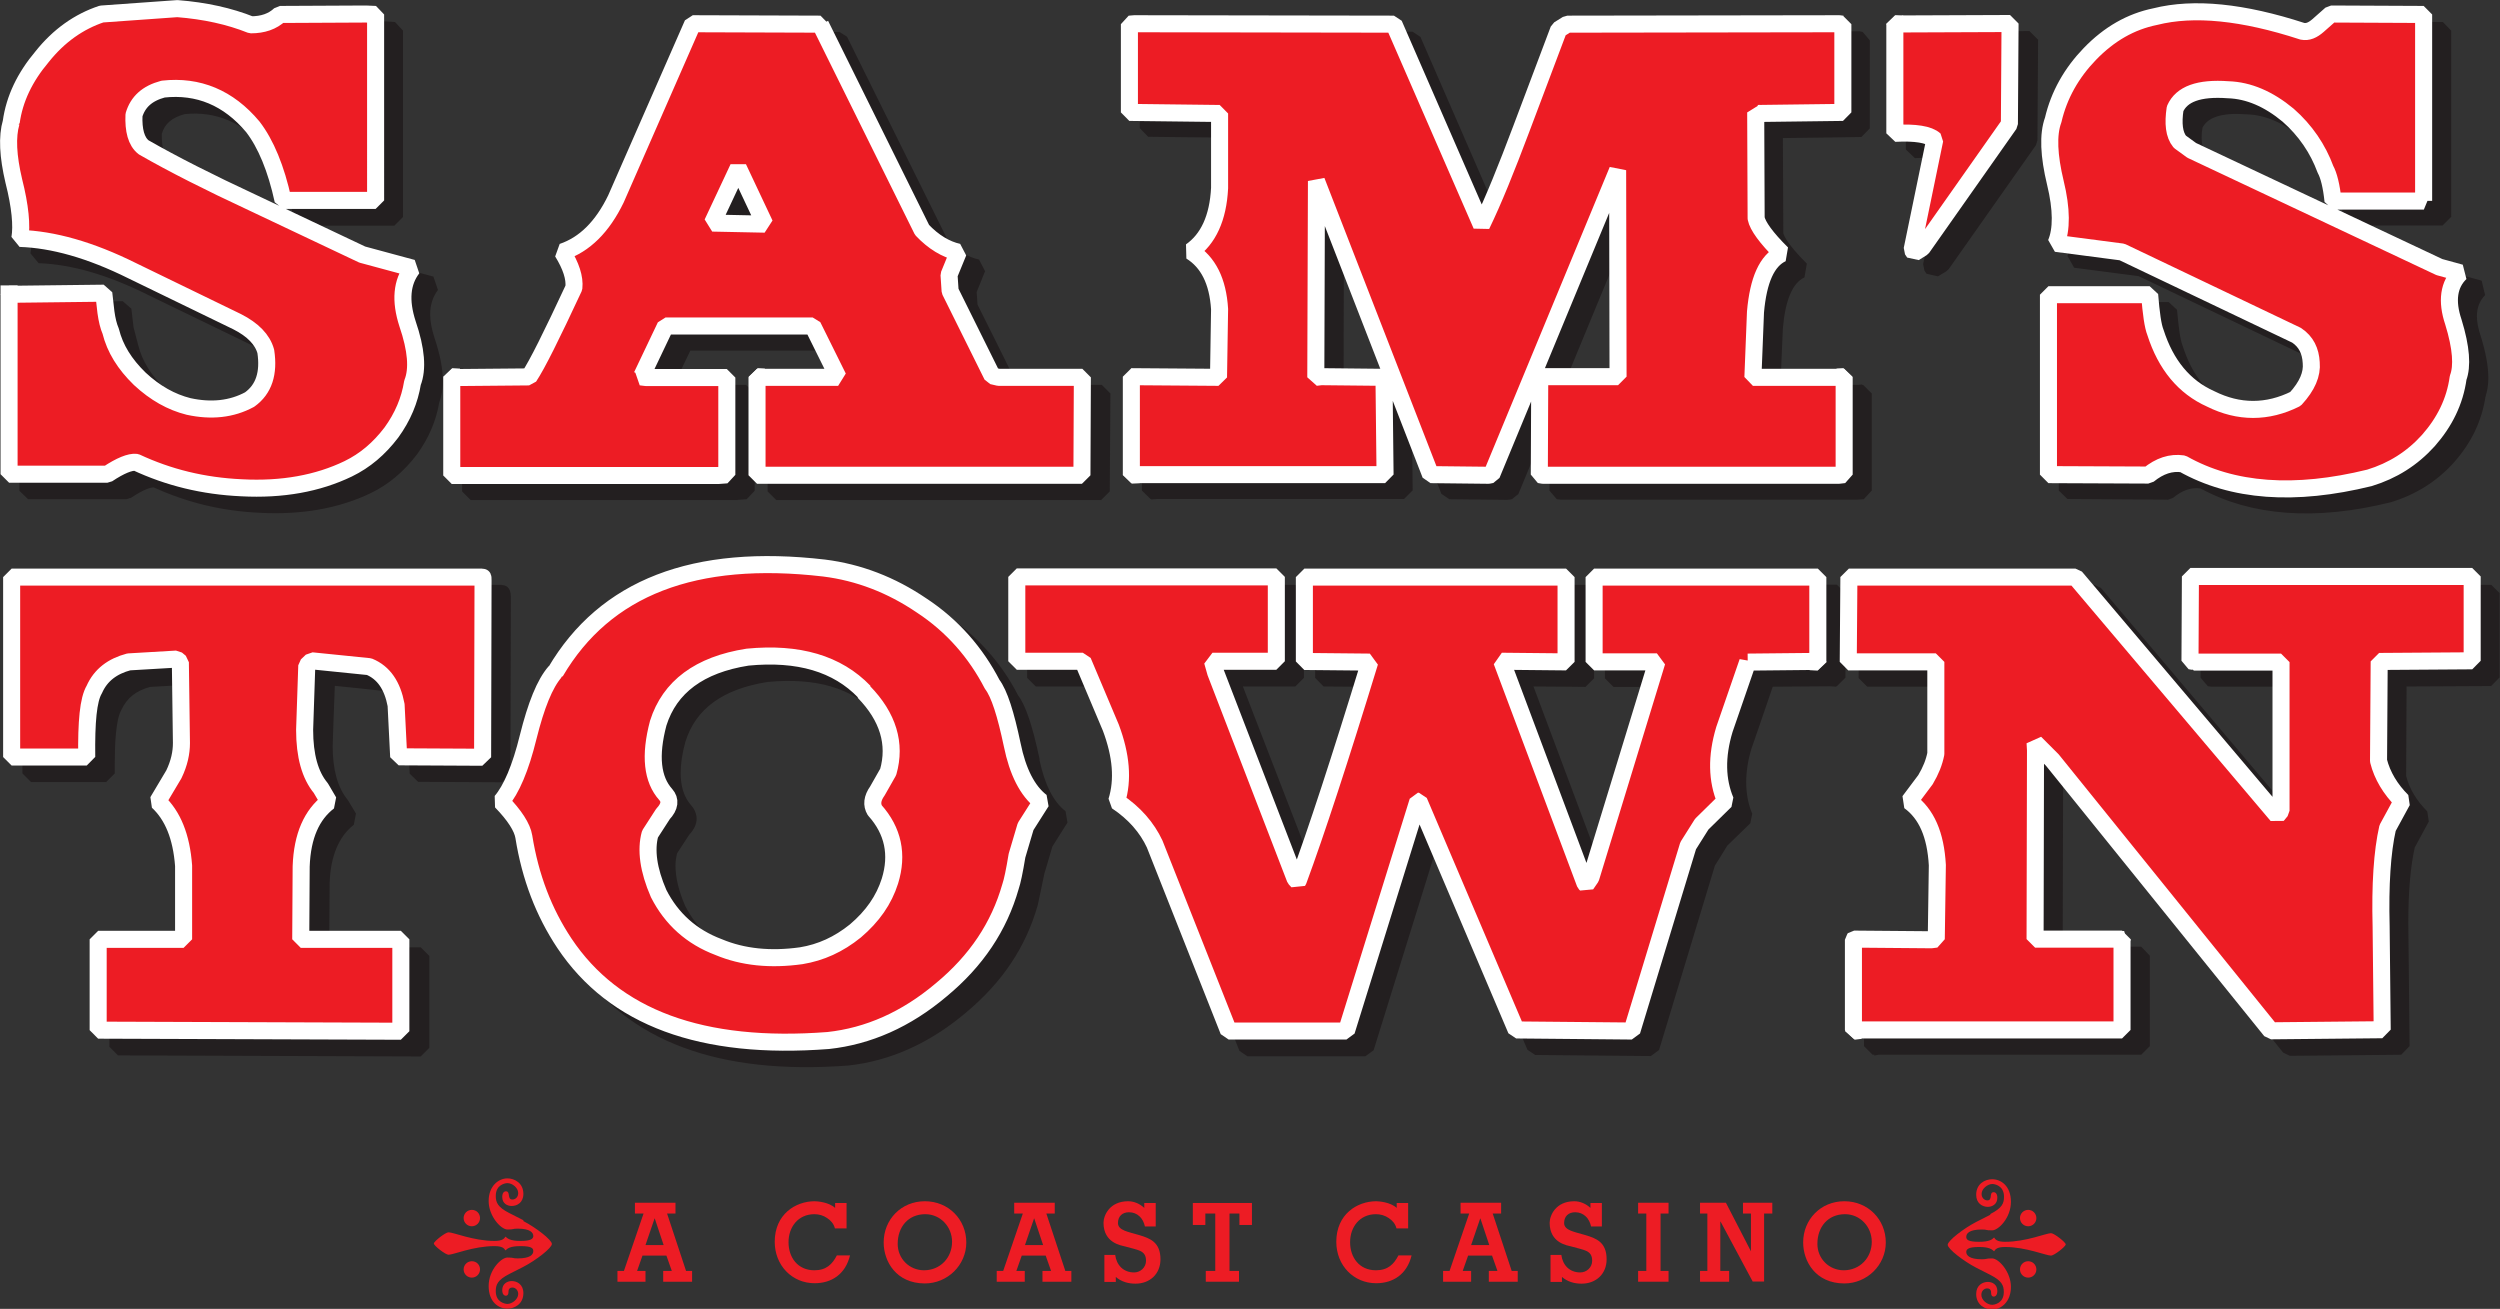 <?xml version="1.0" encoding="UTF-8"?><svg id="Layer_1" xmlns="http://www.w3.org/2000/svg" viewBox="0 0 115.88 60.67"><rect x="0" y="0" width="115.88" height="60.67" fill="#333333" stroke="none"/><defs><style>.cls-1{fill:#231f20;}.cls-2{fill:#ed1c24;}.cls-3{fill:#c74a34;}.cls-4{fill:none;stroke:#fff;stroke-linejoin:bevel;stroke-width:.79px;}</style></defs><path class="cls-1" d="M41.75,41.47c-.25.8-.73,1.49-1.48,2.12-.71.57-1.47.92-2.32,1.07-1.37.19-2.56.07-3.61-.38-1.18-.45-2.02-1.2-2.58-2.29-.3-.69-.45-1.32-.45-1.86,0-.21.03-.39.07-.57.08-.12.56-.86.56-.86.26-.28.35-.53.35-.75,0-.29-.16-.52-.26-.63-.32-.36-.48-.86-.48-1.49,0-.42.07-.91.22-1.45.48-1.53,1.73-2.44,3.81-2.77,2.23-.21,3.9.27,5.07,1.49h0c.77.79,1.15,1.61,1.15,2.47,0,.27-.04.54-.12.82-.06.1-.47.82-.47.82-.2.28-.27.54-.27.76,0,.23.08.42.15.54.55.63.82,1.27.82,1.98,0,.32-.05.64-.16.98M48.19,35.2c-.33-1.56-.65-2.51-1-2.97-.78-1.52-1.93-2.8-3.38-3.75-1.45-.98-3.02-1.58-4.68-1.79-6.13-.71-10.45.96-12.83,4.98,0-.01.02-.02.03-.03l-.04.06s0-.02.01-.02c-.5.59-.91,1.6-1.31,3.16-.42,1.7-.87,2.47-1.17,2.82v.53c.75.77.92,1.22.96,1.42.31,1.92.94,3.59,1.94,5.09,2.38,3.57,6.61,5.14,12.59,4.69,1.96-.21,3.79-1.04,5.46-2.45,1.69-1.41,2.78-3.04,3.33-4.98,0,.02.31-1.47.31-1.47-.01.04.33-1.11.37-1.25.05-.09.7-1.11.7-1.11l-.09-.53c-.56-.43-.97-1.24-1.21-2.39M23.26,27.11H1.44l-.4.4v8.34l.4.4h3.48l.4-.4c0-.12,0-.3,0-.5,0-.77.04-1.97.3-2.43.26-.57.68-.9,1.34-1.08.1,0,1.54-.09,1.91-.11,0,.44.05,3.48.05,3.48,0,.42-.1.84-.31,1.28,0,0-.73,1.22-.73,1.22l.07.5c.63.59.99,1.48,1.08,2.72,0,0,0,2.36,0,2.98h-3.56l-.4.4v4.21l.4.4,14.03.05.4-.4v-4.26l-.4-.4h-4.24c0-.62.02-2.98.02-2.98.04-1.24.42-2.15,1.12-2.7l.1-.52-.38-.63c-.47-.57-.7-1.4-.7-2.5,0,0,.07-2.17.1-2.79.34.03,2.21.23,2.36.25.51.22.84.7.99,1.47,0,.07.12,2.35.12,2.35l.39.38,3.88.02.4-.4.02-8.19c0-.48-.26-.55-.42-.55M20.4,18.57s-.02.05-.02.08c0,0,0,0,0,0l.02-.09ZM12.76,9.81c-1.99-.92-3.68-1.78-5.01-2.54-.16-.13-.25-.47-.25-.99,0-.03,0-.05,0-.08.14-.47.47-.75,1.06-.91,1.44-.15,2.73.39,3.75,1.62.56.72,1.01,1.82,1.32,3.24,0,0,.1.09.21.17-.62-.29-1.08-.51-1.08-.51M12.24,18.94c-.69.37-1.55.47-2.52.26-.72-.18-1.42-.58-2.07-1.18-.65-.63-1.06-1.29-1.24-2.01-.02-.06-.22-.84-.22-.84,0,.01-.1-.86-.1-.86l-.4-.35-4.17.05-.09-.03v.03h-.13l-.4.4v8.34l.4.39h4.56l.22-.07c.66-.44.96-.48,1.04-.48,1.56.71,3.17,1.1,4.93,1.18,1.93.1,3.65-.2,5.13-.91.83-.4,1.53-.99,2.15-1.8.55-.76.89-1.57,1.03-2.41.11-.29.17-.61.17-.98,0-.56-.13-1.23-.39-2.01-.13-.4-.2-.76-.2-1.09,0-.44.12-.81.36-1.13l-.21-.62s-2.33-.63-2.33-.63c0,0-2.15-1.02-3.64-1.73h4.16l.4-.4V1.42l-.37-.4-.45-.03s-4.01.03-4.01.03l-.27.11c-.26.24-.6.36-1.05.37-1.02-.4-2.14-.65-3.41-.75-.06,0-3.57.25-3.57.25l-.1.02c-1.14.38-2.13,1.09-2.94,2.11-.85,1-1.34,2.05-1.5,3.2-.09.3-.13.64-.13,1.03,0,.54.08,1.17.26,1.88.2.79.31,1.49.31,2.02,0,.18-.01.34-.04.48l.38.46c1.51.05,3.21.54,5.05,1.46,0,0,4.87,2.36,4.87,2.36.63.33,1,.7,1.12,1.13.02.16.04.32.04.46,0,.6-.21,1.04-.63,1.34M1.02,6.35s0-.02,0-.03c0,0,0-.02,0-.03v.06ZM35.12,9.47c.25.53.39.83.6,1.27-.46,0-.74-.02-1.18-.02.2-.42.34-.72.58-1.24M34.19,23.17s.42-.03.42-.03l.37-.39v-4.51l-.4-.4h-3.34c.25-.53.62-1.31.76-1.59h6.32c.13.27.5,1.01.79,1.59h-2.9l-.18-.02s0,.02,0,.02h-.05l-.4.4v4.54l.4.4h15.06l.4-.4.03-4.54-.4-.4h-3.84s-.04,0-.08-.02c-.14-.29-1.77-3.57-1.84-3.7,0-.11-.03-.46-.04-.58.06-.14.39-.97.39-.97l-.28-.54c-.49-.1-.99-.41-1.44-.88-.07-.14-4.68-9.45-4.68-9.45l-.35-.22-5.92-.03-.36.24-3.56,8.12c-.57,1.18-1.3,1.92-2.25,2.24l-.21.58c.32.51.48.95.48,1.29,0,.02,0,.04,0,.06-.94,2.01-1.55,3.23-1.92,3.84-.37,0-2.88.02-3.11.02l-.2-.02s0,.02,0,.02h-.04l-.4.4v4.54l.4.4h12.36ZM74.79,27.11l-.4.4v3.93l.4.4h2.37c-.27.87-2.44,7.98-2.73,8.93-.49-1.3-3.02-8.06-3.35-8.95.75,0,2.41.02,2.41.02l.4-.4v-3.93l-.4-.4h-12.13l-.4.4v3.91l.39.4s1.77.01,2.5.02c-1.12,3.67-2.08,6.59-2.85,8.75-.5-1.29-3.38-8.75-3.39-8.77h2.43l.4-.4v-3.91l-.4-.4h-12.03l-.4.4v3.91l.4.4h2.79c.17.41,1.2,2.84,1.2,2.84.28.74.42,1.42.42,2.05,0,.38-.05.74-.16,1.09l.16.44c.74.49,1.28,1.11,1.61,1.82,0,0,3.42,8.65,3.42,8.65l.37.25h5.47l.38-.28s2.51-8.09,3.01-9.69c.66,1.54,4.12,9.67,4.12,9.67l.36.24,5.36.05.38-.28s2.56-8.45,2.59-8.55c.05-.08.53-.84.57-.92.06-.06,1.07-1.04,1.07-1.04l.09-.44c-.19-.45-.28-.94-.28-1.47,0-.49.08-1.02.25-1.57,0,.01.73-2.11.98-2.85.44,0,2.48-.02,2.66-.02l.28.02v-.02h.03l.4-.4v-3.91l-.4-.4h-10.37ZM115.48,27.11h-13.05l-.4.39-.03,3.91.34.4.17.02h.05s3.64,0,3.64,0v5.85c-.93-1.11-8.82-10.43-8.82-10.43l-.3-.14h-10.5l-.4.39-.03,3.93.4.4h3.66v3.86c-.06.28-.19.61-.42,1,0,0-.73.96-.73.96l.09.56c.69.5,1.07,1.37,1.13,2.66,0,0-.03,2.18-.04,3.04-.58,0-3.41-.03-3.41-.03l-.43.42v4.19l.4.4h.08s0,.04,0,.04l.18-.04h12.19l.4-.4v-4.19l-.4-.42h-3.64c0-.67.02-6.69.02-7.72.02.02.1.1.1.1-.02-.03,10.1,12.53,10.1,12.53l.31.15,5.16-.05.39-.4-.05-4.79c0-.32-.01-.62-.01-.92,0-1.45.1-2.62.3-3.5.06-.11.65-1.2.65-1.2l-.07-.47c-.5-.5-.83-1.05-.98-1.64,0-.13.02-3.5.02-4.15.65,0,3.92-.02,3.92-.02l.39-.4v-3.91l-.4-.4ZM90.13,7.44c-.1.51-.99,4.8-.99,4.8l.06.3.1.15.53.12.38-.23.12-.11,4.04-5.74.07-.23.03-4.66-.4-.4-4.99.03-.31-.03s0,.02,0,.03h-.03l-.4.4v5.06l.42.4c.8-.04,1.19.03,1.39.11M72.5,17.81c1.37-3.32,2.3-5.57,2.98-7.2,0,2.36.02,6.62.02,7.2h-3ZM62.28,17.81c0-.58,0-4.24.02-6.58.63,1.63,1.36,3.52,2.56,6.6-.3,0-2.34-.02-2.58-.02M86.76,22.75v-4.51l-.4-.4h-.05v-.02l-.18.02h-3.6c.02-.62.11-2.62.11-2.62.11-1.31.45-2.11,1-2.36l.11-.64c-.89-.89-1.06-1.29-1.09-1.41,0-.1-.02-3.68-.02-4.41.5,0,3.64-.05,3.64-.05l.39-.4V1.87l-.33-.39-.15-.03c-.07,0-12.67.02-12.67.02l-.21.06-.4.25-.16.2-1.73,4.59c-.61,1.62-1.07,2.77-1.47,3.66-.59-1.35-3.71-8.52-3.71-8.52l-.36-.24-12.03-.03s-.27.03-.27.03l-.35.39v4.08l.39.4s3.15.04,3.8.04v3.07c-.07,1.22-.46,2.1-1.16,2.61l.02.66c.7.44,1.08,1.22,1.14,2.37,0,0-.03,1.9-.05,2.73-.64,0-3.64-.02-3.64-.02l-.4.4v4.54l.4.39h.03v.02l.31-.02h11.41l.4-.4s-.02-2.13-.04-3.39c.53,1.36,1.37,3.55,1.37,3.55l.37.25,2.68.03c.07,0,.22-.03.22-.03l.3-.24s.91-2.21,1.46-3.53c0,1.28-.02,3.37-.02,3.37l.34.4.18.02h13.76s.29-.02.29-.02l.36-.39ZM115.23,18.31s-.02.04-.02.06c0,0,0,.02,0,.03l.02-.09ZM102.65,7.35s-.3-.22-.43-.32c-.12-.14-.17-.36-.17-.67,0-.13.01-.28.04-.44.24-.49.92-.71,2.04-.62.86.02,1.72.39,2.55,1.09.73.64,1.28,1.43,1.61,2.34.09.16.24.51.33,1.38,0,0,.08.07.15.13-2.97-1.4-6.09-2.87-6.12-2.89M100.47,23.17l.25-.09c.44-.36.85-.5,1.28-.44,2.35,1.28,5.31,1.51,8.82.64,1.15-.35,2.13-.96,2.93-1.85.82-.93,1.29-1.93,1.46-3.06.08-.24.13-.52.13-.85,0-.54-.12-1.2-.36-1.96-.11-.33-.17-.63-.17-.9,0-.4.13-.73.38-.98l-.16-.67s-.98-.27-.98-.28c0,0-2.29-1.09-4.82-2.28h3.99l.4-.4V1.42l-.39-.4-4.29-.03-.26.1-.6.52c-.24.22-.34.2-.39.19-2.77-.91-5.14-1.14-6.99-.67-1.19.24-2.25.84-3.22,1.84-.91.94-1.51,2.03-1.8,3.24-.12.31-.18.68-.18,1.12,0,.55.09,1.21.28,1.97.16.66.22,1.17.22,1.57,0,.47-.08.78-.17.99l.31.55s2.88.38,2.99.39c.11.05,8.04,3.84,8.04,3.84.27.19.43.49.45.94,0,.04,0,.08,0,.11,0,.39-.2.79-.58,1.22-1.16.56-2.34.56-3.51-.03-1.14-.51-1.91-1.44-2.36-2.85-.13-.32-.2-1.02-.26-1.67l-.39-.36h-4.69l-.4.4v8.34l.4.39,4.63.03Z"/><polygon class="cls-3" points="85.15 17.48 85.47 17.48 85.47 17.46 85.15 17.48"/><polygon class="cls-4" points="85.15 17.48 85.47 17.48 85.47 17.46 85.15 17.48"/><polygon class="cls-3" points="52.81 22 52.44 22 52.44 22.02 52.81 22"/><polygon class="cls-4" points="52.81 22 52.44 22 52.44 22.02 52.81 22"/><polygon class="cls-3" points="87.83 1.1 87.83 1.12 88.2 1.12 87.83 1.1"/><polygon class="cls-4" points="87.83 1.1 87.83 1.12 88.2 1.12 87.83 1.1"/><polygon class="cls-3" points="98.38 43.55 98.38 43.59 98.46 43.55 98.38 43.55"/><polygon class="cls-4" points="98.38 43.55 98.38 43.59 98.46 43.55 98.38 43.55"/><polygon class="cls-3" points="86.24 47.76 85.92 47.76 85.92 47.8 86.24 47.76"/><polygon class="cls-4" points="86.24 47.76 85.92 47.76 85.92 47.8 86.24 47.76"/><polygon class="cls-3" points="83.9 30.67 84.27 30.69 84.27 30.67 83.9 30.67"/><polygon class="cls-4" points="83.9 30.67 84.27 30.69 84.27 30.67 83.9 30.67"/><polygon class="cls-3" points="35.1 17.46 35.1 17.48 35.43 17.48 35.1 17.46"/><polygon class="cls-4" points="35.1 17.46 35.1 17.48 35.43 17.48 35.1 17.46"/><polygon class="cls-3" points="20.94 17.46 20.94 17.48 21.3 17.48 20.94 17.46"/><polygon class="cls-4" points="20.94 17.46 20.94 17.48 21.3 17.48 20.94 17.46"/><polygon class="cls-4" points=".42 13.65 .42 13.65 .42 13.23 .42 13.65"/><path class="cls-2" d="M112.34,9.31V.67l-4.29-.02-.6.53c-.25.22-.48.32-.73.27-2.76-.9-5.03-1.13-6.82-.68-1.13.23-2.13.8-3.03,1.73-.85.88-1.43,1.9-1.7,3.06-.25.68-.2,1.66.1,2.91.3,1.23.3,2.18.03,2.81l3.06.4,8.09,3.86c.45.3.65.73.68,1.27.05.53-.18,1.08-.73,1.68-1.3.65-2.63.65-3.93,0-1.23-.55-2.08-1.58-2.56-3.08-.12-.3-.2-.88-.27-1.75h-4.69v8.34l4.63.02c.53-.43,1.05-.6,1.6-.52,2.31,1.3,5.19,1.5,8.65.65,1.08-.33,1.98-.9,2.73-1.73.75-.85,1.23-1.81,1.38-2.91.2-.53.15-1.38-.22-2.58-.33-.98-.22-1.75.33-2.28l-.98-.27-11.48-5.41-.55-.4c-.27-.33-.32-.85-.22-1.53.3-.68,1.1-.98,2.46-.88.95.03,1.88.43,2.78,1.18.8.7,1.38,1.56,1.73,2.51.15.27.28.77.35,1.47h4.21Z"/><path class="cls-4" d="M112.34,9.31V.67l-4.29-.02-.6.53c-.25.22-.48.32-.73.27-2.76-.9-5.03-1.13-6.82-.68-1.13.23-2.13.8-3.03,1.73-.85.88-1.43,1.9-1.7,3.06-.25.68-.2,1.66.1,2.91.3,1.23.3,2.18.03,2.81l3.06.4,8.09,3.86c.45.3.65.73.68,1.27.05.53-.18,1.08-.73,1.68-1.3.65-2.63.65-3.93,0-1.23-.55-2.08-1.58-2.56-3.08-.12-.3-.2-.88-.27-1.75h-4.69v8.34l4.63.02c.53-.43,1.05-.6,1.6-.52,2.31,1.3,5.19,1.5,8.65.65,1.08-.33,1.98-.9,2.73-1.73.75-.85,1.23-1.81,1.38-2.91.2-.53.15-1.38-.22-2.58-.33-.98-.22-1.75.33-2.28l-.98-.27-11.48-5.41-.55-.4c-.27-.33-.32-.85-.22-1.53.3-.68,1.1-.98,2.46-.88.95.03,1.88.43,2.78,1.18.8.7,1.38,1.56,1.73,2.51.15.27.28.77.35,1.47h4.21Z"/><path class="cls-2" d="M85.4,1.12l-.15-.02-12.6.02-.4.25-1.73,4.59c-.7,1.86-1.3,3.35-1.85,4.48l-4.06-9.32-12.03-.02-.23.02v4.09l4.18.05v3.46c-.07,1.38-.52,2.36-1.33,2.93.8.5,1.25,1.38,1.33,2.68l-.05,3.16-4.04-.03v4.54h11.76l-.05-4.51-2.91-.03-.25.03.03-9.1,5.29,13.61,2.68.03.15-.03,5.84-14.11.02,9.57h-3.63l-.02,4.54.17.03h13.71l.25-.03v-4.51h-4.23l.12-3.03c.13-1.48.53-2.38,1.23-2.71-.73-.72-1.13-1.28-1.2-1.63l-.02-4.91.1.05,3.94-.05V1.12Z"/><path class="cls-4" d="M85.4,1.12l-.15-.02-12.6.02-.4.25-1.73,4.59c-.7,1.86-1.3,3.35-1.85,4.48l-4.06-9.32-12.03-.02-.23.02v4.09l4.18.05v3.46c-.07,1.38-.52,2.36-1.33,2.93.8.5,1.25,1.38,1.33,2.68l-.05,3.16-4.04-.03v4.54h11.76l-.05-4.51-2.91-.03-.25.03.03-9.1,5.29,13.61,2.68.03.15-.03,5.84-14.11.02,9.57h-3.63l-.02,4.54.17.03h13.71l.25-.03v-4.51h-4.23l.12-3.03c.13-1.48.53-2.38,1.23-2.71-.73-.72-1.13-1.28-1.2-1.63l-.02-4.91.1.05,3.94-.05V1.12Z"/><path class="cls-2" d="M88.16,1.12h-.33v5.06c.95-.05,1.58.05,1.85.3l-1.05,5.09.1.15.37-.23,4.04-5.74.03-4.66-5.01.02Z"/><path class="cls-4" d="M88.16,1.12h-.33v5.06c.95-.05,1.58.05,1.85.3l-1.05,5.09.1.15.37-.23,4.04-5.74.03-4.66-5.01.02Z"/><path class="cls-2" d="M101.69,30.69h4.04v6.89l-.18.22-9.35-11.05h-10.5l-.03,3.93h4.06v4.26c-.08.4-.23.78-.48,1.2l-.75,1c.8.58,1.22,1.55,1.3,2.96l-.05,3.43-.23.03-3.58-.03-.03.03v4.18h12.45v-4.21h-4.03l.02-8.75-.02-.35.8.8,10.13,12.55,5.16-.05-.05-4.79c-.05-1.93.05-3.46.3-4.56l.68-1.25c-.55-.55-.93-1.18-1.1-1.86l.03-4.61,4.31-.03v-3.91h-13.06l-.02,3.91.18.03Z"/><path class="cls-4" d="M101.69,30.69h4.04v6.89l-.18.22-9.35-11.05h-10.5l-.03,3.93h4.06v4.26c-.08.4-.23.78-.48,1.2l-.75,1c.8.58,1.22,1.55,1.3,2.96l-.05,3.43-.23.03-3.58-.03-.03.03v4.18h12.45v-4.21h-4.03l.02-8.75-.02-.35.8.8,10.13,12.55,5.16-.05-.05-4.79c-.05-1.93.05-3.46.3-4.56l.68-1.25c-.55-.55-.93-1.18-1.1-1.86l.03-4.61,4.31-.03v-3.91h-13.06l-.02,3.91.18.03Z"/><path class="cls-2" d="M81.01,30.69l2.95-.03h.3v-3.91h-10.37v3.93h2.91l-3.06,10-.22.32-.05-.05-3.86-10.3,2.98.03v-3.93h-12.13v3.91l3.03.03c-1.38,4.51-2.48,7.87-3.31,10.12l-.03.05-.12-.13-3.68-9.55-.15-.53h2.96v-3.91h-12.03v3.91h3.06l1.3,3.08c.48,1.28.58,2.41.27,3.41.83.55,1.41,1.23,1.76,1.98l3.43,8.67h5.46l3.31-10.65h.05l4.51,10.6,5.36.05,2.61-8.59.63-1,1.1-1.08c-.4-.95-.43-2.05-.05-3.31l1.08-3.13Z"/><path class="cls-4" d="M81.01,30.69l2.95-.03h.3v-3.91h-10.37v3.93h2.91l-3.06,10-.22.32-.05-.05-3.86-10.3,2.98.03v-3.93h-12.13v3.91l3.03.03c-1.38,4.51-2.48,7.87-3.31,10.12l-.03.05-.12-.13-3.68-9.55-.15-.53h2.96v-3.91h-12.03v3.91h3.06l1.3,3.08c.48,1.28.58,2.41.27,3.41.83.55,1.41,1.23,1.76,1.98l3.43,8.67h5.46l3.31-10.65h.05l4.51,10.6,5.36.05,2.61-8.59.63-1,1.1-1.08c-.4-.95-.43-2.05-.05-3.31l1.08-3.13Z"/><path class="cls-2" d="M33.02,10.34l1.2-2.56,1.23,2.61-2.43-.05ZM38.03,1.12l-5.92-.02-3.56,8.12c-.63,1.3-1.45,2.11-2.48,2.46.4.65.58,1.2.53,1.66-1.03,2.21-1.7,3.56-2.08,4.13l-3.36.03h-.22v4.54h12.35l.4-.03v-4.51h-3.74l-.25-.03.05-.05,1.1-2.31h6.82l1.18,2.38h-3.76v4.54h15.06l.02-4.54h-3.88l-.3-.07-1.95-3.93-.05-.75.43-1.05c-.58-.13-1.15-.47-1.68-1.03l-4.71-9.52Z"/><path class="cls-4" d="M33.02,10.34l1.2-2.56,1.23,2.61-2.43-.05ZM38.03,1.12l-5.92-.02-3.56,8.12c-.63,1.3-1.45,2.11-2.48,2.46.4.65.58,1.2.53,1.66-1.03,2.21-1.7,3.56-2.08,4.13l-3.36.03h-.22v4.54h12.35l.4-.03v-4.51h-3.74l-.25-.03.05-.05,1.1-2.31h6.82l1.18,2.38h-3.76v4.54h15.06l.02-4.54h-3.88l-.3-.07-1.95-3.93-.05-.75.43-1.05c-.58-.13-1.15-.47-1.68-1.03l-4.71-9.52Z"/><path class="cls-2" d="M.52,5.66c-.2.68-.15,1.58.12,2.73.3,1.18.38,2.08.28,2.66,1.53.05,3.26.53,5.21,1.5l4.86,2.36c.73.37,1.18.83,1.33,1.38.15,1-.08,1.75-.75,2.23-.83.45-1.78.55-2.83.32-.8-.2-1.55-.62-2.26-1.28-.7-.68-1.15-1.4-1.35-2.21-.1-.23-.17-.52-.22-.88l-.1-.88-4.24.05h-.15v8.34h4.56c.6-.4,1.05-.58,1.33-.55,1.5.7,3.11,1.1,4.89,1.18,1.88.1,3.53-.2,4.94-.88.78-.38,1.43-.93,2-1.68.53-.73.85-1.5.98-2.31.25-.63.18-1.53-.23-2.73-.35-1.08-.27-1.93.23-2.58l-2.33-.63-5.09-2.41c-2-.93-3.68-1.78-5.04-2.56-.35-.27-.48-.8-.45-1.5.18-.6.6-1,1.35-1.2,1.63-.18,3.03.4,4.16,1.75.6.78,1.08,1.93,1.4,3.41h4.29V.67l-.45-.02-3.98.02c-.35.33-.8.48-1.35.48-1-.4-2.13-.65-3.41-.75l-3.51.25c-1.05.35-1.98,1-2.76,1.98-.8.95-1.28,1.95-1.43,3.03"/><path class="cls-4" d="M.52,5.66c-.2.68-.15,1.58.12,2.73.3,1.18.38,2.08.28,2.66,1.53.05,3.26.53,5.21,1.5l4.86,2.36c.73.37,1.18.83,1.33,1.38.15,1-.08,1.75-.75,2.23-.83.45-1.78.55-2.83.32-.8-.2-1.55-.62-2.26-1.28-.7-.68-1.15-1.4-1.35-2.21-.1-.23-.17-.52-.22-.88l-.1-.88-4.24.05h-.15v8.34h4.56c.6-.4,1.05-.58,1.33-.55,1.5.7,3.11,1.1,4.89,1.18,1.88.1,3.53-.2,4.94-.88.78-.38,1.43-.93,2-1.68.53-.73.85-1.5.98-2.31.25-.63.18-1.53-.23-2.73-.35-1.08-.27-1.93.23-2.58l-2.33-.63-5.09-2.41c-2-.93-3.68-1.78-5.04-2.56-.35-.27-.48-.8-.45-1.5.18-.6.6-1,1.35-1.2,1.63-.18,3.03.4,4.16,1.75.6.78,1.08,1.93,1.4,3.41h4.29V.67l-.45-.02-3.98.02c-.35.33-.8.48-1.35.48-1-.4-2.13-.65-3.41-.75l-3.51.25c-1.05.35-1.98,1-2.76,1.98-.8.95-1.28,1.95-1.43,3.03Z"/><path class="cls-2" d="M22.37,35.1l.02-8.2c0-.1,0-.15-.02-.15H.54v8.34h3.48c-.02-1.63.07-2.66.35-3.13.3-.68.85-1.08,1.6-1.28l2.21-.13.18.15.05,3.74c0,.45-.1.93-.35,1.45l-.75,1.26c.7.65,1.1,1.63,1.2,2.98v3.41h-3.96v4.21l14.03.05v-4.26h-4.64l.02-3.38c.05-1.43.5-2.4,1.28-3l-.37-.63c-.5-.6-.75-1.5-.75-2.7l.1-2.98.23-.22,2.66.27c.68.28,1.08.88,1.25,1.78l.12,2.4,3.88.02Z"/><path class="cls-4" d="M22.37,35.1l.02-8.2c0-.1,0-.15-.02-.15H.54v8.34h3.48c-.02-1.63.07-2.66.35-3.13.3-.68.85-1.08,1.6-1.28l2.21-.13.18.15.05,3.74c0,.45-.1.93-.35,1.45l-.75,1.26c.7.65,1.1,1.63,1.2,2.98v3.41h-3.96v4.21l14.03.05v-4.26h-4.64l.02-3.38c.05-1.43.5-2.4,1.28-3l-.37-.63c-.5-.6-.75-1.5-.75-2.7l.1-2.98.23-.22,2.66.27c.68.28,1.08.88,1.25,1.78l.12,2.4,3.88.02Z"/><path class="cls-2" d="M40.04,32.07c1.13,1.16,1.5,2.41,1.13,3.71l-.5.88c-.25.35-.27.65-.12.9.85.95,1.08,2.05.7,3.28-.28.88-.8,1.63-1.6,2.31-.78.63-1.6,1-2.51,1.15-1.43.2-2.71.07-3.83-.4-1.25-.47-2.18-1.3-2.78-2.48-.48-1.1-.6-2.03-.4-2.76l.6-.93c.33-.35.35-.65.13-.9-.63-.7-.75-1.8-.35-3.31.53-1.68,1.91-2.71,4.14-3.06,2.36-.23,4.16.3,5.41,1.6M25.73,31.14c-.48.55-.88,1.55-1.25,3.03-.35,1.43-.78,2.43-1.25,2.98.63.65.98,1.2,1.05,1.63.3,1.88.93,3.51,1.88,4.94,2.31,3.46,6.37,4.96,12.23,4.51,1.85-.2,3.61-.97,5.24-2.35,1.63-1.35,2.68-2.93,3.21-4.79.08-.23.18-.7.3-1.43l.4-1.35.73-1.15c-.65-.5-1.1-1.4-1.35-2.63-.3-1.43-.6-2.38-.93-2.81-.75-1.45-1.83-2.71-3.28-3.66-1.4-.95-2.91-1.53-4.51-1.73-6.01-.7-10.15.9-12.45,4.81"/><path class="cls-4" d="M40.04,32.07c1.13,1.16,1.5,2.41,1.13,3.71l-.5.88c-.25.35-.27.65-.12.9.85.95,1.08,2.05.7,3.28-.28.88-.8,1.63-1.6,2.31-.78.63-1.6,1-2.51,1.15-1.43.2-2.71.07-3.83-.4-1.25-.47-2.18-1.3-2.78-2.48-.48-1.1-.6-2.03-.4-2.76l.6-.93c.33-.35.35-.65.13-.9-.63-.7-.75-1.8-.35-3.31.53-1.68,1.91-2.71,4.14-3.06,2.36-.23,4.16.3,5.41,1.6ZM25.73,31.14c-.48.55-.88,1.55-1.25,3.03-.35,1.43-.78,2.43-1.25,2.98.63.65.98,1.2,1.05,1.63.3,1.88.93,3.51,1.88,4.94,2.31,3.46,6.37,4.96,12.23,4.51,1.85-.2,3.61-.97,5.24-2.35,1.63-1.35,2.68-2.93,3.21-4.79.08-.23.18-.7.3-1.43l.4-1.35.73-1.15c-.65-.5-1.1-1.4-1.35-2.63-.3-1.43-.6-2.38-.93-2.81-.75-1.45-1.83-2.71-3.28-3.66-1.4-.95-2.91-1.53-4.51-1.73-6.01-.7-10.15.9-12.45,4.81Z"/><path class="cls-2" d="M24.26,56.6c.58.3,1.32.87,1.32,1.06s-.74.76-1.32,1.06l-.65.33c-.55.28-.63.5-.63.8,0,.52.44.59.54.59.22,0,.5-.22.5-.46,0-.18-.13-.3-.27-.3-.1,0-.18.05-.18.19s-.05.19-.12.19c-.09,0-.17-.08-.17-.26,0-.3.24-.42.44-.42.25,0,.54.16.54.56,0,.51-.42.72-.74.72-.41,0-.87-.31-.87-1.05s.58-1.32.87-1.32c.34,0,.21.04.48.04.58,0,.72-.18.72-.34,0-.14-.1-.23-.59-.23s-.61.11-.7.2c-.06-.09-.13-.2-.51-.2-.98,0-1.9.4-2.13.4-.14,0-.68-.42-.68-.52s.54-.52.68-.52c.23,0,1.16.4,2.13.4.38,0,.45-.11.51-.2.1.09.22.2.7.2s.59-.1.59-.23c0-.15-.14-.34-.72-.34-.27,0-.14.04-.48.04-.3,0-.87-.62-.87-1.32s.46-1.05.87-1.05c.32,0,.74.21.74.72,0,.4-.29.56-.54.56-.2,0-.44-.11-.44-.42,0-.18.08-.26.17-.26.23,0,.04.38.3.38.14,0,.27-.11.27-.3,0-.24-.27-.46-.5-.46-.1,0-.54.07-.54.59,0,.3.08.52.63.8l.65.33ZM21.87,56.08c.22,0,.38.17.38.38s-.17.38-.38.38-.38-.17-.38-.38.17-.38.38-.38ZM21.87,58.46c.22,0,.38.17.38.38s-.17.38-.38.38-.38-.17-.38-.38.17-.38.38-.38Z"/><path class="cls-2" d="M28.62,59.41v-.5h.3l.91-2.66h-.4v-.5h1.88v.5h-.39l.88,2.66h.28v.5h-1.34v-.5h.4l-.25-.71h-1.11l-.25.71h.39v.5h-1.31ZM30.76,57.71l-.41-1.23h-.01l-.42,1.23h.84Z"/><path class="cls-2" d="M38.7,56.94c-.05-.21-.19-.37-.36-.48-.17-.12-.38-.18-.59-.18-.76,0-1.2.6-1.2,1.3s.42,1.3,1.2,1.3c.55,0,.83-.28,1.04-.69h.61c-.21.87-.85,1.29-1.64,1.29-1.05,0-1.85-.83-1.85-1.92,0-1.28.97-1.88,1.85-1.88.12,0,.66.04.95.31v-.23h.53v1.18h-.53Z"/><path class="cls-2" d="M40.96,57.59c0-1.06.81-1.91,1.91-1.91s1.92.85,1.92,1.91-.88,1.9-1.92,1.9c-1.33,0-1.91-1.02-1.91-1.9ZM41.61,57.66c0,.68.54,1.22,1.22,1.22.75,0,1.3-.58,1.3-1.32,0-.7-.54-1.28-1.24-1.28-.8,0-1.28.6-1.28,1.37Z"/><path class="cls-2" d="M46.2,59.41v-.5h.3l.91-2.66h-.4v-.5h1.88v.5h-.39l.88,2.66h.28v.5h-1.34v-.5h.4l-.25-.71h-1.11l-.25.71h.39v.5h-1.31ZM48.35,57.71l-.41-1.23h-.01l-.42,1.23h.84Z"/><path class="cls-2" d="M51.69,58.16c.06.48.38.82.88.82.29,0,.55-.23.55-.54,0-.5-.38-.49-.99-.67-.15-.04-.98-.15-.98-1.09,0-.34.28-1,1.14-1,.28,0,.55.12.75.31v-.23h.53v1.09h-.5c-.04-.19-.13-.36-.25-.47-.13-.12-.29-.19-.49-.19-.3,0-.51.18-.51.5,0,.35.5.41.99.56.5.15.98.33.98,1.12,0,.68-.49,1.13-1.16,1.13-.34,0-.65-.09-.91-.31v.23h-.53v-1.25h.51Z"/><path class="cls-2" d="M55.29,56.78v-1.02h2.74v1.02h-.58v-.53h-.46v2.66h.44v.5h-1.54v-.5h.44v-2.66h-.46v.53h-.58Z"/><path class="cls-2" d="M64.73,56.94c-.05-.21-.19-.37-.36-.48-.17-.12-.38-.18-.59-.18-.76,0-1.2.6-1.2,1.3s.42,1.3,1.2,1.3c.55,0,.83-.28,1.04-.69h.61c-.21.87-.85,1.29-1.64,1.29-1.05,0-1.85-.83-1.85-1.92,0-1.28.97-1.88,1.85-1.88.12,0,.66.04.95.31v-.23h.53v1.18h-.53Z"/><path class="cls-2" d="M66.89,59.41v-.5h.3l.91-2.66h-.4v-.5h1.88v.5h-.39l.88,2.66h.28v.5h-1.34v-.5h.4l-.25-.71h-1.11l-.25.71h.39v.5h-1.31ZM69.03,57.71l-.41-1.23h-.01l-.42,1.23h.84Z"/><path class="cls-2" d="M72.37,58.16c.06.48.38.82.88.82.29,0,.55-.23.55-.54,0-.5-.38-.49-.99-.67-.15-.04-.98-.15-.98-1.09,0-.34.28-1,1.14-1,.28,0,.55.12.75.31v-.23h.53v1.09h-.5c-.04-.19-.13-.36-.25-.47-.13-.12-.29-.19-.49-.19-.3,0-.51.18-.51.5,0,.35.5.41.99.56.5.15.98.33.98,1.12,0,.68-.49,1.13-1.16,1.13-.34,0-.65-.09-.91-.31v.23h-.53v-1.25h.51Z"/><path class="cls-2" d="M75.93,59.41v-.5h.38v-2.66h-.38v-.5h1.41v.5h-.37v2.66h.37v.5h-1.41Z"/><path class="cls-2" d="M79.74,56.63h0v2.28h.41v.5h-1.35v-.5h.34v-2.66h-.34v-.5h1.2l1.16,2.25h0v-1.75h-.37v-.5h1.36v.5h-.38v3.15h-.53l-1.49-2.78Z"/><path class="cls-2" d="M83.58,57.59c0-1.06.81-1.91,1.91-1.91s1.92.85,1.92,1.91-.88,1.9-1.92,1.9c-1.33,0-1.91-1.02-1.91-1.9ZM84.24,57.66c0,.68.54,1.22,1.22,1.22.75,0,1.3-.58,1.3-1.32,0-.7-.54-1.28-1.24-1.28-.8,0-1.28.6-1.28,1.37Z"/><path class="cls-2" d="M92.26,56.27c.55-.28.63-.5.63-.8,0-.52-.44-.59-.54-.59-.22,0-.5.22-.5.46,0,.18.13.3.27.3.26,0,.06-.38.29-.38.09,0,.17.08.17.26,0,.3-.24.42-.44.42-.25,0-.54-.16-.54-.56,0-.51.41-.72.74-.72.41,0,.87.31.87,1.05s-.58,1.32-.87,1.32c-.34,0-.21-.04-.48-.04-.58,0-.72.18-.72.34,0,.14.1.23.59.23s.61-.11.7-.2c.06.09.13.2.51.2.98,0,1.9-.4,2.13-.4.14,0,.68.42.68.52s-.54.52-.68.52c-.23,0-1.16-.4-2.13-.4-.38,0-.45.11-.51.2-.1-.09-.22-.2-.7-.2s-.59.1-.59.23c0,.15.14.34.72.34.27,0,.14-.04.48-.04.3,0,.87.62.87,1.32s-.46,1.05-.87,1.05c-.32,0-.74-.21-.74-.72,0-.4.29-.56.54-.56.2,0,.44.11.44.42,0,.18-.08.26-.17.26-.07,0-.12-.05-.12-.19s-.08-.19-.18-.19c-.14,0-.27.11-.27.3,0,.24.27.46.5.46.1,0,.54-.07.54-.59,0-.3-.08-.52-.63-.8l-.65-.33c-.58-.3-1.32-.87-1.32-1.06s.74-.76,1.32-1.06l.65-.33ZM94.01,56.08c.21,0,.38.17.38.38s-.17.38-.38.38-.38-.17-.38-.38.17-.38.38-.38ZM94.01,58.46c.21,0,.38.17.38.38s-.17.38-.38.38-.38-.17-.38-.38.17-.38.38-.38Z"/></svg>